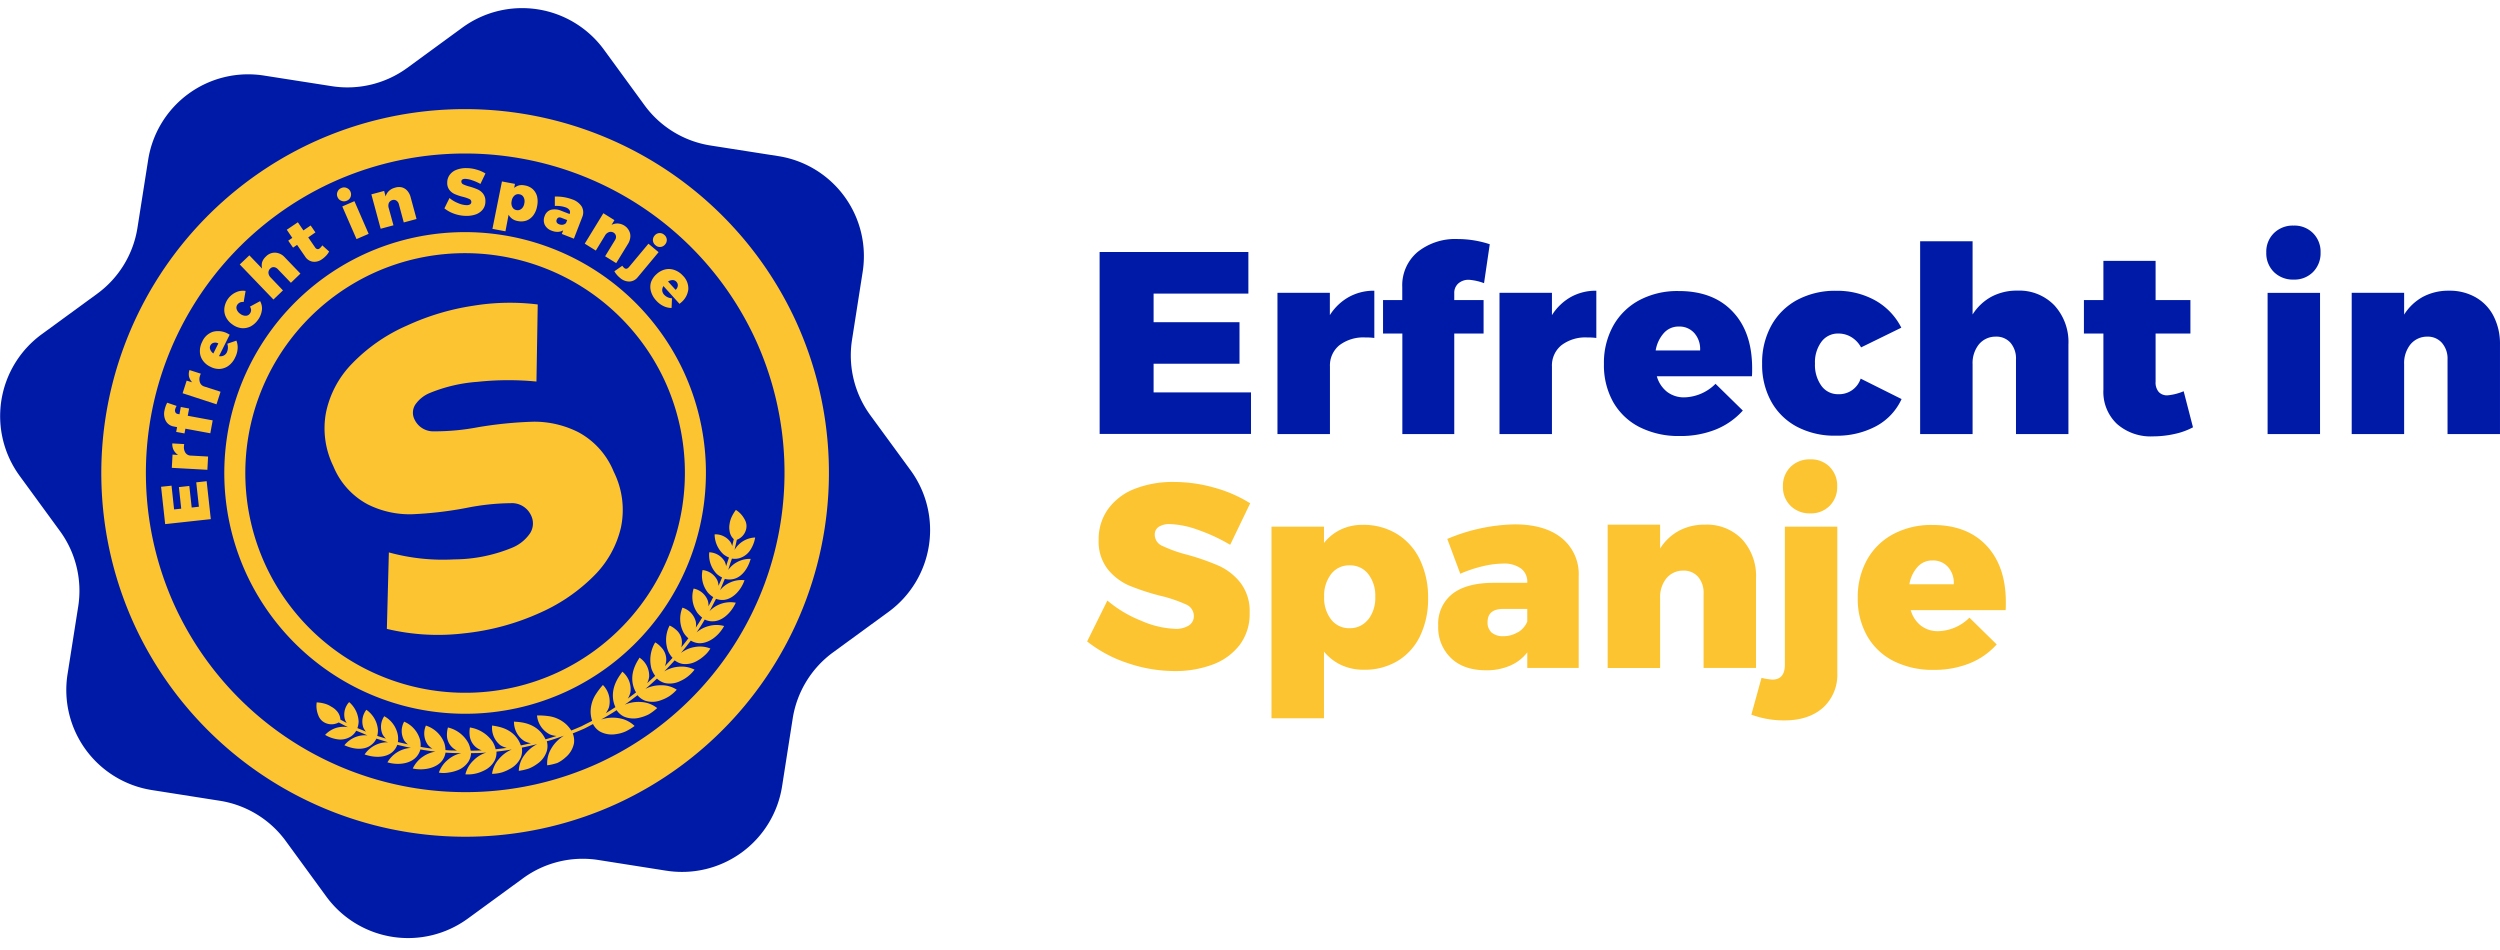 <svg xmlns="http://www.w3.org/2000/svg" width="200" height="76" fill="none" viewBox="0 0 200 76">
  <path fill="#001AA8" d="m53.302 69.656-5.428-.856a8.095 8.095 0 0 0-6.026 1.458l-4.43 3.234a8.103 8.103 0 0 1-11.316-1.772l-3.234-4.43a8.092 8.092 0 0 0-5.29-3.23l-5.428-.855a8.104 8.104 0 0 1-6.748-9.26l.855-5.428A8.095 8.095 0 0 0 4.8 42.49l-3.235-4.43a8.108 8.108 0 0 1 1.773-11.32l4.43-3.235a8.085 8.085 0 0 0 3.23-5.29l.855-5.428a8.098 8.098 0 0 1 9.26-6.743l5.428.85a8.112 8.112 0 0 0 6.025-1.453l4.431-3.238a8.108 8.108 0 0 1 11.32 1.772l3.235 4.43a8.091 8.091 0 0 0 5.29 3.235l5.427.85a8.1 8.1 0 0 1 6.744 9.26l-.85 5.428a8.112 8.112 0 0 0 1.452 6.026l3.24 4.43a8.103 8.103 0 0 1-1.773 11.316l-4.43 3.234a8.121 8.121 0 0 0-3.235 5.29l-.85 5.428a8.103 8.103 0 0 1-9.265 6.753Z"/>
  <path fill="#FDC431" d="M38.207 30.546a12.36 12.36 0 0 0-3.806.886 2.61 2.61 0 0 0-1.188.953 1.204 1.204 0 0 0-.044 1.187 1.658 1.658 0 0 0 1.582.935 18.447 18.447 0 0 0 3.482-.328 32.1 32.1 0 0 1 4.466-.443 7.818 7.818 0 0 1 3.59.851 6.246 6.246 0 0 1 2.808 3.146 6.84 6.84 0 0 1 .58 4.457 8.005 8.005 0 0 1-2.18 3.895 14.177 14.177 0 0 1-4.257 2.92 19.604 19.604 0 0 1-6.141 1.665 17.566 17.566 0 0 1-6.15-.359l.16-6.118a16.27 16.27 0 0 0 5.215.558 12.336 12.336 0 0 0 4.608-.917 3.212 3.212 0 0 0 1.48-1.183 1.459 1.459 0 0 0 .061-1.445 1.684 1.684 0 0 0-1.626-.952 18.88 18.88 0 0 0-3.5.372c-1.449.28-2.916.452-4.39.514a7.484 7.484 0 0 1-3.545-.793 6.043 6.043 0 0 1-2.747-3.057 6.88 6.88 0 0 1-.59-4.262 7.868 7.868 0 0 1 2.074-3.922 13.77 13.77 0 0 1 4.43-3.07 19.582 19.582 0 0 1 5.282-1.577 18.141 18.141 0 0 1 5.157-.102l-.102 6.167a23.152 23.152 0 0 0-4.71.022Z"/>
  <path fill="#FDC431" d="M49.403 64.272a29.145 29.145 0 0 1-38.631-14.24 29.149 29.149 0 0 1 14.24-38.635 29.145 29.145 0 0 1 38.635 14.245 29.14 29.14 0 0 1-14.244 38.63ZM26.5 14.622a25.6 25.6 0 0 0-12.486 33.922 25.596 25.596 0 0 0 33.899 12.494A25.591 25.591 0 0 0 60.422 27.12 25.596 25.596 0 0 0 26.5 14.623Z"/>
  <path fill="#FDC431" d="M45.282 55.336a19.295 19.295 0 0 1-25.573-9.429 19.295 19.295 0 0 1 9.428-25.573 19.3 19.3 0 0 1 25.574 9.428 19.3 19.3 0 0 1-9.429 25.574Zm-15.44-33.474a17.607 17.607 0 0 0-8.605 23.34 17.607 17.607 0 0 0 23.35 8.605 17.616 17.616 0 0 0 8.595-23.34 17.616 17.616 0 0 0-23.34-8.605ZM13.213 41.929l-.327-2.987.837-.088.204 1.9.571-.061-.186-1.724.833-.093.19 1.728.577-.067-.213-1.95.833-.092.332 3.035-3.65.399Zm.674-5.933a1.023 1.023 0 0 1-.102-.523l.953.053a1.24 1.24 0 0 0-.023.182.815.815 0 0 0 .129.527.53.53 0 0 0 .443.213l1.36.075-.057 1.06-2.845-.156.058-1.059.443.027a1.08 1.08 0 0 1-.36-.399ZM14.042 33a.24.24 0 0 0 .182.116l.133.027.106-.585.665.124-.107.58 1.994.368-.19 1.032-1.994-.367-.071.38-.665-.123.071-.381-.257-.05a.886.886 0 0 1-.642-.442 1.22 1.22 0 0 1-.107-.846c.04-.216.113-.424.217-.616l.754.257a1.009 1.009 0 0 0-.124.288.32.32 0 0 0 .035.239Z"/>
  <path fill="#FDC431" d="M15.123 30.134a.998.998 0 0 1 .036-.531l.908.292a.729.729 0 0 0-.067.168.793.793 0 0 0 0 .545.52.52 0 0 0 .35.315l1.294.416-.323 1.006-2.712-.886.324-1.01.443.137a1.059 1.059 0 0 1-.253-.452Zm1.914-3.593c.404-.105.833-.05 1.196.155l.142.08-.855 1.715a.577.577 0 0 0 .372-.045.567.567 0 0 0 .257-.261.949.949 0 0 0 .036-.687l.726-.248c.084.21.118.435.098.66-.021.245-.09.483-.204.7a1.702 1.702 0 0 1-.523.651 1.33 1.33 0 0 1-.695.253c-.266.01-.53-.05-.762-.177a1.51 1.51 0 0 1-.607-.51 1.258 1.258 0 0 1-.226-.704 1.617 1.617 0 0 1 .186-.785 1.424 1.424 0 0 1 .86-.797Zm.049.886a.394.394 0 0 0-.261.222.385.385 0 0 0 0 .328.7.7 0 0 0 .243.3l.399-.801a.496.496 0 0 0-.381-.049Zm2.126-3.234a.51.51 0 0 0-.217.173.412.412 0 0 0-.062.372c.05.149.148.277.28.363a.705.705 0 0 0 .442.16.399.399 0 0 0 .337-.178.444.444 0 0 0 0-.55l.815-.442c.127.223.177.481.142.735-.04.282-.151.549-.323.776a1.658 1.658 0 0 1-.607.527 1.33 1.33 0 0 1-.718.12 1.524 1.524 0 0 1-.722-.302 1.533 1.533 0 0 1-.514-.602 1.29 1.29 0 0 1-.11-.731 1.604 1.604 0 0 1 .934-1.236c.237-.11.5-.145.758-.102l-.155.886a.549.549 0 0 0-.28.03Zm2.818-3.979c.29.02.558.154.75.372l1.253 1.303-.762.735-1.041-1.085a.505.505 0 0 0-.315-.169.376.376 0 0 0-.301.12.443.443 0 0 0-.138.35.612.612 0 0 0 .187.372l.974 1.02-.762.73-2.694-2.804.767-.731 1.023 1.063a1.023 1.023 0 0 1 0-.518c.06-.17.162-.323.297-.443a.975.975 0 0 1 .762-.315Zm4.298-.093a1.417 1.417 0 0 1-.23.324c-.1.108-.211.205-.333.288a1.02 1.02 0 0 1-.74.203.886.886 0 0 1-.615-.412l-.643-.935-.323.222-.386-.558.328-.222-.443-.651.886-.598.443.651.58-.394.382.553-.576.4.55.801c.037.063.097.11.168.133a.225.225 0 0 0 .186-.044c.087-.072.161-.157.221-.253l.545.492Zm1.055-3.606.97-.421 1.138 2.614-.97.42-1.139-2.613Zm.363-1.472a.538.538 0 0 1 .297.302.557.557 0 0 1 0 .42.527.527 0 0 1-.302.293.528.528 0 0 1-.443 0 .514.514 0 0 1-.296-.297.517.517 0 0 1 0-.42.535.535 0 0 1 .3-.297.519.519 0 0 1 .448 0h-.004Zm4.391-.057a.886.886 0 0 1 .443.27c.13.15.222.327.27.519l.474 1.745-1.023.275-.39-1.453a.492.492 0 0 0-.2-.293.377.377 0 0 0-.319-.044.443.443 0 0 0-.288.24.644.644 0 0 0 0 .42l.373 1.36-1.024.275-.744-2.751 1.023-.275.115.443a.997.997 0 0 1 .27-.443c.136-.125.3-.213.48-.257.173-.06.36-.07.54-.031Zm5.649-.558a1.872 1.872 0 0 0-.576-.12.398.398 0 0 0-.222.053.186.186 0 0 0-.08.16.249.249 0 0 0 .156.23c.16.073.325.13.496.173.219.06.433.136.642.226.174.075.326.192.443.341.131.175.197.39.186.607.008.232-.062.46-.199.647a1.25 1.25 0 0 1-.545.399 2.218 2.218 0 0 1-.766.128 2.978 2.978 0 0 1-.949-.16 2.656 2.656 0 0 1-.82-.442l.408-.829c.203.173.434.31.683.408.216.098.45.154.686.164a.5.5 0 0 0 .28-.067.222.222 0 0 0 .097-.195.248.248 0 0 0-.16-.23 2.806 2.806 0 0 0-.505-.173 4.076 4.076 0 0 1-.633-.208 1.09 1.09 0 0 1-.443-.332.886.886 0 0 1-.186-.59 1.033 1.033 0 0 1 .19-.62c.134-.185.319-.327.532-.408.254-.098.525-.146.797-.142.28 0 .557.041.825.12.251.068.491.173.713.31l-.403.838a3.456 3.456 0 0 0-.647-.288Zm4.82.691c.175.159.3.365.36.594.059.26.059.532 0 .793-.044.26-.147.508-.302.722a1.219 1.219 0 0 1-.536.412c-.227.08-.47.095-.705.044a1.063 1.063 0 0 1-.443-.177.956.956 0 0 1-.292-.332l-.253 1.329-1.041-.195.762-3.793 1.041.195-.062.324c.112-.095.244-.165.386-.204.146-.032.297-.032.443 0 .237.033.46.133.642.288Zm-.886 1.586a.709.709 0 0 0 .226-.443.7.7 0 0 0-.053-.474.443.443 0 0 0-.337-.244.444.444 0 0 0-.399.102.709.709 0 0 0-.225.443.695.695 0 0 0 .053.474.444.444 0 0 0 .332.244.443.443 0 0 0 .394-.102h.01Zm4.82-.177a.953.953 0 0 1 .04.837l-.669 1.728-.965-.377.11-.292a.833.833 0 0 1-.416.124 1.184 1.184 0 0 1-.492-.088.97.97 0 0 1-.572-.483.887.887 0 0 1 0-.7.777.777 0 0 1 .492-.492c.284-.068.582-.038.846.084l.652.253a.328.328 0 0 0 0-.302.567.567 0 0 0-.306-.226 1.893 1.893 0 0 0-.394-.097 2.424 2.424 0 0 0-.479-.022v-.75c.471-.015.94.06 1.383.222.315.1.587.305.77.58Zm-1.51 1.449a.47.47 0 0 0 .252-.133l.093-.24-.443-.172c-.195-.08-.328-.036-.394.133a.265.265 0 0 0 0 .226.332.332 0 0 0 .195.15.54.54 0 0 0 .297.036Zm5.286.469a.885.885 0 0 1 .11.51c-.016.197-.08.387-.186.554l-.944 1.541-.886-.549.785-1.285c.07-.1.1-.224.08-.345a.407.407 0 0 0-.187-.262.444.444 0 0 0-.372-.04.59.59 0 0 0-.315.27l-.735 1.206-.886-.554 1.489-2.433.886.554-.23.377a1.02 1.02 0 0 1 .513-.11c.183.014.36.073.514.172.154.097.28.233.364.394Zm-.386 2.987c.129.11.257.084.386-.067l1.56-1.87.81.678-1.661 1.994a.885.885 0 0 1-.674.354 1.116 1.116 0 0 1-.758-.3 1.795 1.795 0 0 1-.443-.52l.634-.442a.99.99 0 0 0 .146.172Zm3.412-2.278a.53.53 0 0 1-.133.399.528.528 0 0 1-.582.178.508.508 0 0 1-.185-.112.536.536 0 0 1-.208-.367.537.537 0 0 1 .133-.404.524.524 0 0 1 .771-.062.529.529 0 0 1 .204.368Zm1.723 3.992a1.586 1.586 0 0 1-.58 1.055l-.124.106-1.285-1.422a.603.603 0 0 0-.098.363.576.576 0 0 0 .155.332.921.921 0 0 0 .625.284l-.031.77a1.44 1.44 0 0 1-.651-.15 1.829 1.829 0 0 1-.58-.443 1.718 1.718 0 0 1-.417-.727 1.295 1.295 0 0 1 0-.735 1.54 1.54 0 0 1 .443-.647c.196-.186.437-.317.7-.38.245-.056.5-.039.735.048.255.09.484.242.665.443a1.435 1.435 0 0 1 .443 1.103Zm-.842-.279a.392.392 0 0 0-.11-.323.381.381 0 0 0-.302-.138.696.696 0 0 0-.368.115l.603.665a.487.487 0 0 0 .177-.319ZM46.55 58.087c-.284.124-.568.244-.851.355a2.346 2.346 0 0 0-.443-.532 2.623 2.623 0 0 0-1.41-.625 6.206 6.206 0 0 0-.885-.049 1.888 1.888 0 0 0 1.028 1.516c.17.07.352.111.536.124-.288.093-.576.186-.886.27a2.297 2.297 0 0 0-.368-.563c-.798-.886-1.954-.815-2.153-.855a1.822 1.822 0 0 0 .837 1.564c.164.083.34.138.523.164-.27.062-.54.124-.811.177a2.143 2.143 0 0 0-.301-.58c-.683-.926-1.804-.953-1.994-1.015a1.773 1.773 0 0 0 .656 1.578c.157.098.329.17.51.212-.293.045-.581.08-.887.111a1.966 1.966 0 0 0-.235-.59 2.702 2.702 0 0 0-1.82-1.151 1.92 1.92 0 0 0-.027.576 1.422 1.422 0 0 0 .505 1.001c.14.11.297.196.465.253-.295.017-.59.026-.886.026-.03-.2-.086-.395-.169-.58a2.512 2.512 0 0 0-1.648-1.276c-.052.181-.08.37-.08.558a1.352 1.352 0 0 0 .798 1.285c-.301 0-.602 0-.917-.035a1.957 1.957 0 0 0-.102-.585 2.335 2.335 0 0 0-1.462-1.374 1.564 1.564 0 0 0 .155 1.538c.104.125.23.23.372.31a20.19 20.19 0 0 1-.952-.142c.014-.187 0-.375-.04-.558a2.215 2.215 0 0 0-1.276-1.462 1.53 1.53 0 0 0 0 1.497c.083.123.186.23.305.32l-.806-.187a1.797 1.797 0 0 0 0-.536 2.158 2.158 0 0 0-1.09-1.529 1.51 1.51 0 0 0-.133 1.458c.072.125.161.238.266.337l-.696-.222c.047-.171.064-.35.053-.527a2.165 2.165 0 0 0-.921-1.56 1.51 1.51 0 0 0-.248 1.405 1.2 1.2 0 0 0 .221.346c-.146-.062-.297-.129-.443-.186l-.248-.102c.06-.164.093-.336.098-.51a2.175 2.175 0 0 0-.758-1.568 1.47 1.47 0 0 0-.354 1.329c.032.123.088.239.163.341l-.509-.27a1.103 1.103 0 0 0-.284-.683 1.507 1.507 0 0 0-.443-.35 1.818 1.818 0 0 0-.443-.217 2.89 2.89 0 0 0-.726-.128c-.05.354-.004.715.133 1.045a1.063 1.063 0 0 0 .629.63 1.197 1.197 0 0 0 1.001-.071c.244.128.492.261.744.38a2.039 2.039 0 0 0-.912.045 2.03 2.03 0 0 0-.922.572c.339.203.719.329 1.112.367a1.56 1.56 0 0 0 .98-.261c.164-.116.3-.267.398-.443l.235.097c.146.058.297.12.443.186l.217.093a2.052 2.052 0 0 0-.93.124 2.145 2.145 0 0 0-.913.665c.802.363 1.648.403 2.184-.053.16-.13.289-.293.377-.479l.94.297a2.123 2.123 0 0 0-.998.209c-.358.17-.664.433-.886.762.886.31 1.773.239 2.26-.226a1.39 1.39 0 0 0 .354-.545c.377.088.74.172 1.095.248a2.326 2.326 0 0 0-1.883 1.156c.921.262 1.852.089 2.321-.443.15-.169.258-.37.315-.59.412.072.81.13 1.205.174a2.448 2.448 0 0 0-1.023.416 2.34 2.34 0 0 0-.79.935c.98.2 1.933-.075 2.358-.642.137-.186.226-.402.261-.63.412.027.816.045 1.21.04h.062a2.431 2.431 0 0 0-1.086.536 2.303 2.303 0 0 0-.717 1.024c.248.042.5.042.748 0a3.1 3.1 0 0 0 .678-.164c.385-.127.716-.38.94-.718.127-.204.198-.438.208-.678.408 0 .815 0 1.227-.049a2.53 2.53 0 0 0-1.046.647c-.312.298-.532.68-.633 1.1a2.8 2.8 0 0 0 1.458-.289 1.83 1.83 0 0 0 .886-.82c.107-.22.156-.464.142-.708.407-.045.82-.102 1.227-.173-.403.17-.758.434-1.037.77a2.26 2.26 0 0 0-.545 1.18 3.1 3.1 0 0 0 .798-.116c.237-.077.466-.18.682-.306a1.91 1.91 0 0 0 .837-.926c.086-.24.11-.497.067-.748.412-.084.824-.178 1.236-.284-.413.207-.768.51-1.037.886-.273.363-.427.8-.443 1.254a4.23 4.23 0 0 0 .81-.186c.237-.095.46-.22.665-.372.366-.245.637-.608.767-1.028a1.44 1.44 0 0 0 0-.78l.341-.097a22.36 22.36 0 0 0 1.032-.35 2.916 2.916 0 0 0-1.023 1.04c-.24.401-.35.865-.319 1.33a4.47 4.47 0 0 0 .81-.186c.239-.115.458-.264.652-.443.348-.285.587-.681.678-1.121a1.55 1.55 0 0 0-.097-.802c.274-.11.549-.222.824-.341.274-.12.531-.27.797-.408a1.5 1.5 0 0 0 .545.594c.394.217.85.292 1.294.213a2.73 2.73 0 0 0 .757-.209 4.43 4.43 0 0 0 .731-.443 2.3 2.3 0 0 0-1.214-.616 2.942 2.942 0 0 0-1.462.102 25.3 25.3 0 0 0 .94-.558c.102-.062.2-.128.297-.195a1.5 1.5 0 0 0 .584.514 1.94 1.94 0 0 0 1.28.084c.25-.06.49-.149.719-.266.236-.144.458-.31.664-.496a2.26 2.26 0 0 0-1.236-.483 2.852 2.852 0 0 0-1.36.209c.35-.244.687-.497 1.019-.758.163.199.375.352.616.443.407.13.846.117 1.245-.036.236-.08.462-.186.673-.319a3.1 3.1 0 0 0 .607-.527 2.176 2.176 0 0 0-1.25-.354 2.696 2.696 0 0 0-1.258.288c.32-.266.625-.54.926-.824.178.17.396.294.634.358.407.086.832.033 1.205-.15.462-.2.864-.519 1.166-.922a2.278 2.278 0 0 0-1.25-.235 2.552 2.552 0 0 0-1.17.377c.288-.297.567-.594.833-.886.19.149.414.248.652.288.4.043.805-.045 1.152-.253.204-.113.394-.25.567-.407.193-.163.356-.358.483-.576a2.294 2.294 0 0 0-1.245-.12 2.526 2.526 0 0 0-1.113.479l.04-.049c.257-.297.505-.616.754-.944.195.121.417.193.646.209.71.04 1.538-.501 2.02-1.374-.4-.11-.822-.11-1.222 0a2.433 2.433 0 0 0-.98.51c.222-.324.444-.665.648-1.028.203.101.428.15.655.141.696 0 1.432-.615 1.83-1.488a2.321 2.321 0 0 0-2.104.682c.172-.315.345-.647.523-.992.206.078.427.107.646.084.674-.076 1.33-.714 1.635-1.573a2.186 2.186 0 0 0-1.152.181c-.315.138-.592.35-.806.62l.381-.908c.2.054.408.063.611.027.692-.11 1.215-.78 1.458-1.626a2.104 2.104 0 0 0-1.094.261c-.28.15-.52.364-.7.625l.066-.226c.049-.15.093-.306.146-.443.031-.08.054-.16.08-.24.193.033.391.024.58-.026.336-.096.63-.3.838-.58A2.6 2.6 0 0 0 60.413 43a1.999 1.999 0 0 0-1.653.997c.067-.275.129-.545.187-.816a1.179 1.179 0 0 0 .704-.717 1.037 1.037 0 0 0-.067-.886 1.989 1.989 0 0 0-.713-.785 3.127 3.127 0 0 0-.372.638 1.96 1.96 0 0 0-.133.492 1.523 1.523 0 0 0 0 .55c.03.253.15.487.337.66-.04.186-.084.372-.129.558a1.109 1.109 0 0 0-.15-.346 1.484 1.484 0 0 0-1.254-.598 2.19 2.19 0 0 0 .704 1.595c.134.108.283.195.443.257a4.993 4.993 0 0 1-.084.253c-.053.155-.097.31-.146.443a1.232 1.232 0 0 0-.12-.39 1.493 1.493 0 0 0-1.227-.722 2.168 2.168 0 0 0 .585 1.715c.131.122.28.223.443.3l-.288.67a1.25 1.25 0 0 0-.084-.421 1.494 1.494 0 0 0-1.192-.842 2.158 2.158 0 0 0 .443 1.821c.12.134.258.249.412.341-.128.253-.257.5-.381.736a1.407 1.407 0 0 0-.049-.443 1.529 1.529 0 0 0-1.138-.975 2.214 2.214 0 0 0 .283 1.918c.114.152.248.286.399.4-.169.283-.337.548-.51.81.032-.16.032-.324 0-.483a1.564 1.564 0 0 0-1.067-1.117 2.34 2.34 0 0 0 .097 2.008c.102.166.229.315.377.443-.186.252-.377.491-.568.722a1.49 1.49 0 0 0 .05-.488 1.33 1.33 0 0 0-.51-.952 1.876 1.876 0 0 0-.474-.302 2.498 2.498 0 0 0-.102 2.078c.086.185.2.355.337.506-.2.226-.404.443-.612.673.068-.165.105-.34.11-.518a1.42 1.42 0 0 0-.442-1.037 1.742 1.742 0 0 0-.443-.355 2.72 2.72 0 0 0-.297 2.114c.07.201.17.39.297.563-.213.199-.443.398-.647.589.086-.163.142-.34.164-.523a1.733 1.733 0 0 0-.776-1.524c-.075.186-.78 1.054-.518 2.175.05.214.131.419.244.607-.217.169-.443.333-.66.496.099-.155.17-.325.212-.505a1.807 1.807 0 0 0-.647-1.648c-.097.178-.886 1.024-.74 2.193.028.223.09.44.186.643-.257.168-.509.328-.77.487.11-.148.196-.313.257-.487a1.891 1.891 0 0 0-.488-1.772c-.199.22-.38.455-.54.704a2.605 2.605 0 0 0-.443 1.48c.008.232.048.461.12.682-.267.146-.541.27-.82.421Z"/>
  <path fill="#001AA8" d="M87.968 20.16H99.87v3.326h-7.582v2.29h6.872v3.325h-6.872v2.291h7.792v3.325H87.972l-.004-14.556Zm19.933 3.604a4.112 4.112 0 0 1 2.045-.507v3.78a5.033 5.033 0 0 0-.726-.04 3.164 3.164 0 0 0-2.068.622 2.081 2.081 0 0 0-.756 1.705v5.4h-4.199v-11.3h4.192v1.786c.376-.6.895-1.097 1.512-1.446Zm8.767-1.09a1 1 0 0 0-.327.789v.54h2.346v2.68h-2.346v8.04h-4.153v-8.04h-1.545v-2.68h1.538v-1.038a3.485 3.485 0 0 1 1.224-2.804 4.824 4.824 0 0 1 3.22-1.038 8.267 8.267 0 0 1 2.556.416l-.458 3.115a4.308 4.308 0 0 0-1.204-.271 1.23 1.23 0 0 0-.851.291Zm8.993 1.09a4.119 4.119 0 0 1 2.045-.507v3.78a4.976 4.976 0 0 0-.726-.04 3.155 3.155 0 0 0-2.065.622 2.08 2.08 0 0 0-.759 1.705v5.4h-4.196v-11.3h4.196v1.786a4.291 4.291 0 0 1 1.505-1.446Zm12.952 1.165c1.037 1.09 1.556 2.597 1.558 4.52 0 .287 0 .503-.02.654h-7.605c.135.492.423.928.821 1.246.399.298.885.452 1.381.44a3.653 3.653 0 0 0 2.494-1.084l2.183 2.14a5.836 5.836 0 0 1-2.173 1.519c-.91.356-1.88.532-2.857.517a6.912 6.912 0 0 1-3.24-.717 5.066 5.066 0 0 1-2.107-2.013 6.023 6.023 0 0 1-.733-3.03 6.099 6.099 0 0 1 .746-3.063 5.197 5.197 0 0 1 2.098-2.049 6.477 6.477 0 0 1 3.115-.726c1.854-.005 3.301.544 4.339 1.646Zm-3.053 1.734a1.585 1.585 0 0 0-1.247-.54 1.564 1.564 0 0 0-1.204.52 2.753 2.753 0 0 0-.655 1.392h3.554a1.927 1.927 0 0 0-.448-1.372Zm12.557.311a1.965 1.965 0 0 0-1.047-.291 1.635 1.635 0 0 0-1.352.654 2.76 2.76 0 0 0-.52 1.748 2.86 2.86 0 0 0 .51 1.774 1.619 1.619 0 0 0 1.362.677 1.81 1.81 0 0 0 1.783-1.247l3.273 1.636a4.664 4.664 0 0 1-2.026 2.164 6.59 6.59 0 0 1-3.25.765 6.43 6.43 0 0 1-3.096-.716 5.059 5.059 0 0 1-2.055-2.013 6.061 6.061 0 0 1-.729-3.024 6.139 6.139 0 0 1 .739-3.063c.48-.868 1.2-1.58 2.075-2.048.959-.5 2.028-.75 3.109-.727a6.266 6.266 0 0 1 3.125.77 5.168 5.168 0 0 1 2.088 2.182l-3.22 1.577a2.159 2.159 0 0 0-.769-.818Zm16.235-2.543a4.337 4.337 0 0 1 1.122 3.125v7.168h-4.195V28.76a1.936 1.936 0 0 0-.439-1.338 1.498 1.498 0 0 0-1.184-.491 1.716 1.716 0 0 0-1.349.625 2.394 2.394 0 0 0-.5 1.577v5.59h-4.196v-15.42h4.196v5.857a4.117 4.117 0 0 1 1.508-1.423 4.334 4.334 0 0 1 2.088-.488 3.898 3.898 0 0 1 2.949 1.181Zm11.087 9.753a5.52 5.52 0 0 1-1.463.53 7.788 7.788 0 0 1-1.734.196 4.068 4.068 0 0 1-2.887-.998 3.519 3.519 0 0 1-1.083-2.72v-4.509h-1.558v-2.68h1.558v-3.135h4.176v3.135h2.785v2.68h-2.785v3.865c-.022.293.068.583.252.811a.904.904 0 0 0 .703.269 4.365 4.365 0 0 0 1.29-.328l.746 2.884Zm9.601-15.535a2.103 2.103 0 0 1 .606 1.558 2.12 2.12 0 0 1-.606 1.557 2.09 2.09 0 0 1-1.557.603 2.149 2.149 0 0 1-1.568-.603 2.099 2.099 0 0 1-.612-1.557 2.077 2.077 0 0 1 .612-1.558 2.143 2.143 0 0 1 1.568-.602 2.095 2.095 0 0 1 1.557.602Zm-3.632 4.778h4.195v11.3h-4.195v-11.3Zm16.647.36c.615.35 1.114.873 1.433 1.505.352.702.527 1.48.511 2.265v7.167h-4.196V28.76a1.914 1.914 0 0 0-.448-1.329 1.499 1.499 0 0 0-1.175-.5 1.722 1.722 0 0 0-1.348.625 2.394 2.394 0 0 0-.501 1.577v5.59h-4.195v-11.3h4.195v1.744a4.127 4.127 0 0 1 1.509-1.424 4.34 4.34 0 0 1 2.088-.487 4.197 4.197 0 0 1 2.127.53Z"/>
  <path fill="#FDC431" d="M95.881 42.404a7.304 7.304 0 0 0-2.29-.478 1.574 1.574 0 0 0-.884.216.724.724 0 0 0-.327.635.98.98 0 0 0 .625.903c.63.295 1.288.529 1.963.697.864.235 1.71.53 2.533.884a4.663 4.663 0 0 1 1.734 1.358c.518.694.779 1.547.737 2.412a4.107 4.107 0 0 1-.799 2.566 4.814 4.814 0 0 1-2.16 1.567 8.457 8.457 0 0 1-3.043.52 11.692 11.692 0 0 1-3.75-.634 10.473 10.473 0 0 1-3.25-1.735l1.62-3.272a9.621 9.621 0 0 0 2.69 1.61 7.42 7.42 0 0 0 2.733.654c.385.023.769-.072 1.1-.272a.877.877 0 0 0 .395-.765 1.008 1.008 0 0 0-.654-.926 11.19 11.19 0 0 0-1.996-.675 18.31 18.31 0 0 1-2.514-.82 4.5 4.5 0 0 1-1.724-1.31 3.6 3.6 0 0 1-.727-2.346c-.02-.88.243-1.744.75-2.465a4.748 4.748 0 0 1 2.107-1.61 8.285 8.285 0 0 1 3.168-.56c1.107.002 2.209.16 3.272.469.996.273 1.948.69 2.824 1.237l-1.6 3.321a13.945 13.945 0 0 0-2.533-1.181Zm15.872.311a4.867 4.867 0 0 1 1.839 2.055c.452.961.676 2.014.654 3.076a6.773 6.773 0 0 1-.635 3.024 4.684 4.684 0 0 1-1.796 2.003 5.098 5.098 0 0 1-2.7.707 4.25 4.25 0 0 1-1.806-.373 3.945 3.945 0 0 1-1.391-1.08v5.337h-4.199V42.132h4.199v1.31c.359-.46.821-.83 1.348-1.08a4.036 4.036 0 0 1 1.744-.374 5.134 5.134 0 0 1 2.743.727Zm-2.291 6.846c.392-.523.59-1.166.56-1.82a2.81 2.81 0 0 0-.56-1.816 1.825 1.825 0 0 0-1.496-.697 1.799 1.799 0 0 0-1.475.697 2.81 2.81 0 0 0-.56 1.817 2.807 2.807 0 0 0 .56 1.819 1.792 1.792 0 0 0 1.475.694 1.821 1.821 0 0 0 1.483-.694h.013Zm15.492-6.502a3.71 3.71 0 0 1 1.342 3.043v7.334h-4.114v-1.247a3.407 3.407 0 0 1-1.361 1.057 4.694 4.694 0 0 1-1.941.376c-1.191 0-2.127-.327-2.804-.982a3.387 3.387 0 0 1-1.018-2.588 3.037 3.037 0 0 1 1.109-2.523c.74-.59 1.824-.89 3.253-.903h2.762v-.043a1.313 1.313 0 0 0-.497-1.1 2.292 2.292 0 0 0-1.457-.395 7.26 7.26 0 0 0-1.587.206c-.623.146-1.232.349-1.819.605l-1.038-2.785a14.487 14.487 0 0 1 5.443-1.165c1.594.011 2.837.38 3.727 1.11Zm-3.521 7.526a1.8 1.8 0 0 0 .749-.854v-1.018h-1.911c-.844 0-1.266.354-1.266 1.06a1.056 1.056 0 0 0 .327.832c.266.208.599.312.936.291.414.003.821-.11 1.175-.327l-.01.016Zm17.93-7.445a4.346 4.346 0 0 1 1.119 3.126v7.17h-4.195v-5.963a1.941 1.941 0 0 0-.445-1.335 1.516 1.516 0 0 0-1.185-.488 1.719 1.719 0 0 0-1.352.622 2.413 2.413 0 0 0-.497 1.58v5.59h-4.195v-11.47h4.195v1.911a4.1 4.1 0 0 1 1.505-1.42 4.309 4.309 0 0 1 2.088-.49 3.902 3.902 0 0 1 2.962 1.167Zm2.428 11.228c.654 0 .998-.392.998-1.184V42.132h4.195v11.696a3.546 3.546 0 0 1-1.142 2.785c-.761.676-1.785 1.016-3.073 1.018a7.469 7.469 0 0 1-2.66-.458l.811-2.945c.286.074.577.121.871.14Zm4.581-17.017a2.1 2.1 0 0 1 .603 1.558 2.102 2.102 0 0 1-.603 1.558 2.09 2.09 0 0 1-1.557.602 2.141 2.141 0 0 1-1.568-.602 2.079 2.079 0 0 1-.612-1.558 2.092 2.092 0 0 1 .612-1.558 2.14 2.14 0 0 1 1.568-.602 2.097 2.097 0 0 1 1.567.606l-.01-.004Zm12.537 6.287c1.037 1.102 1.556 2.608 1.558 4.52 0 .29 0 .506-.019.654h-7.589c.135.491.423.928.821 1.246.398.297.885.45 1.381.436a3.668 3.668 0 0 0 2.494-1.08l2.182 2.14a5.813 5.813 0 0 1-2.173 1.515 7.497 7.497 0 0 1-2.856.52 6.895 6.895 0 0 1-3.24-.716 5.05 5.05 0 0 1-2.108-2.016 5.987 5.987 0 0 1-.739-3.02 6.123 6.123 0 0 1 .749-3.067 5.197 5.197 0 0 1 2.098-2.045 6.466 6.466 0 0 1 3.115-.727c1.844-.006 3.286.54 4.326 1.64Zm-3.053 1.738a1.588 1.588 0 0 0-1.247-.54 1.564 1.564 0 0 0-1.204.517 2.764 2.764 0 0 0-.654 1.39h3.55a1.898 1.898 0 0 0-.445-1.367Z"/>
</svg>
